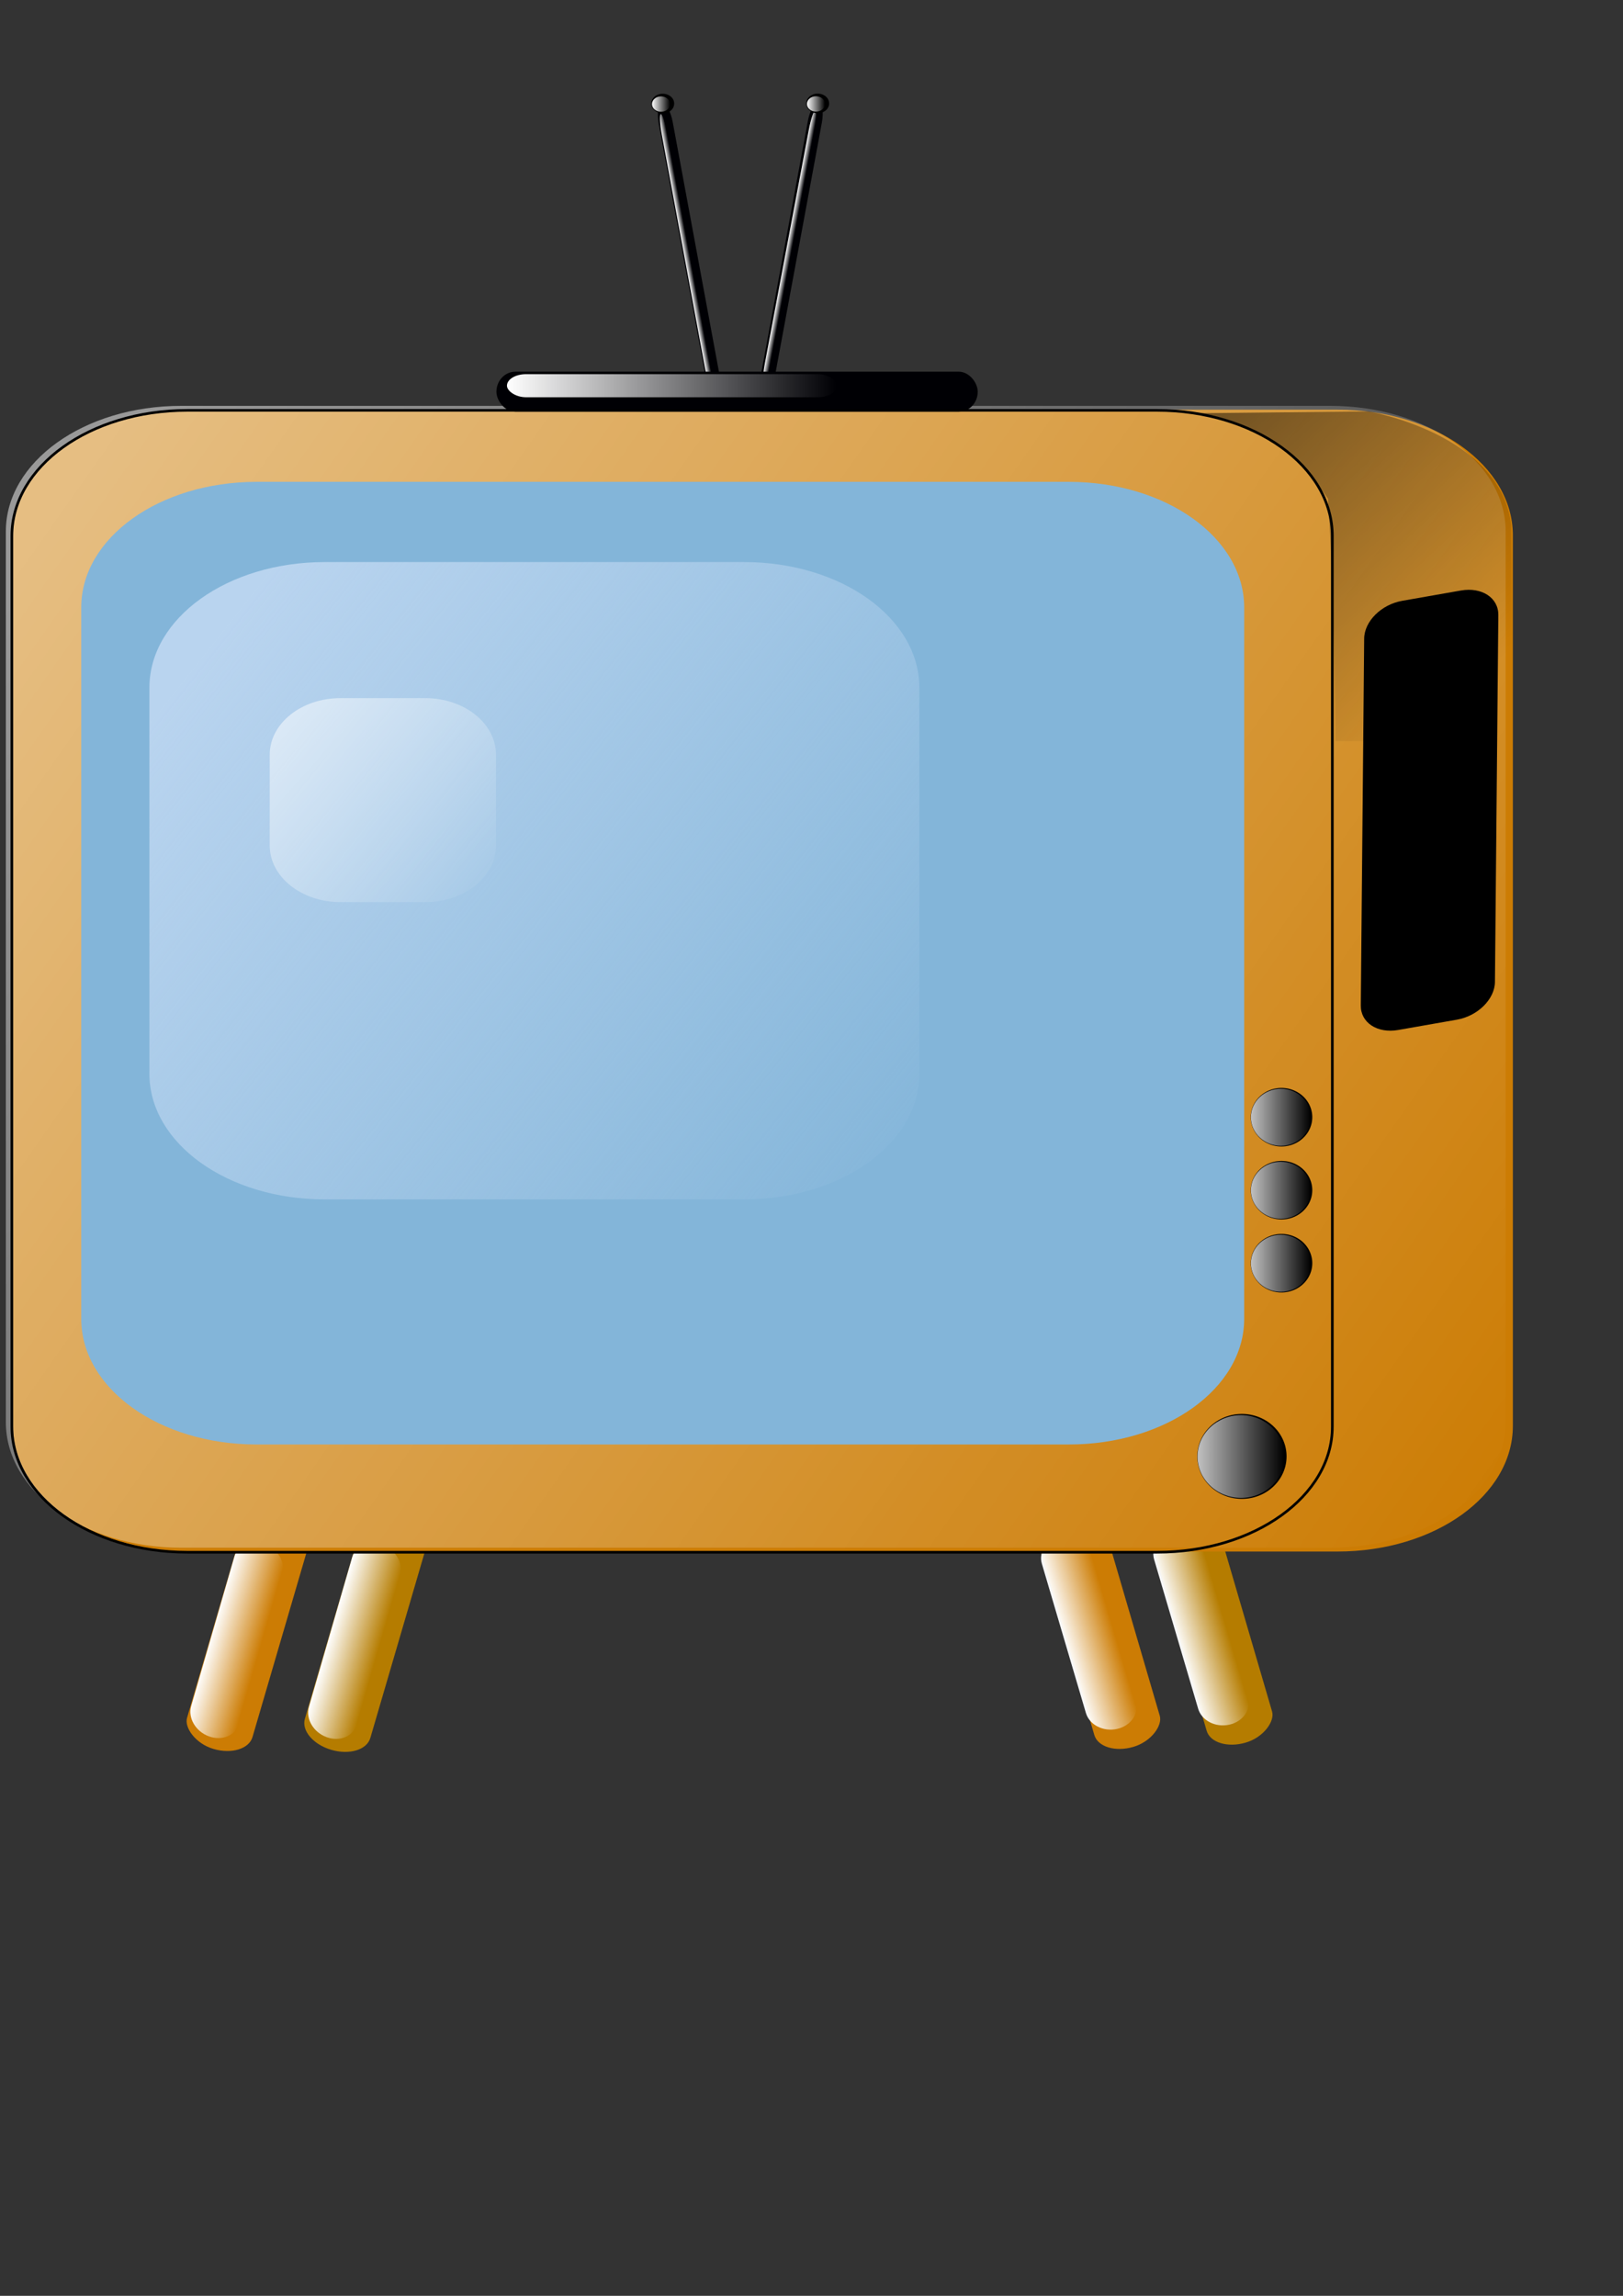 <?xml version="1.0" encoding="UTF-8" standalone="no"?>
<!-- Created with Inkscape (http://www.inkscape.org/) -->
<svg
   xmlns:dc="http://purl.org/dc/elements/1.1/"
   xmlns:cc="http://web.resource.org/cc/"
   xmlns:rdf="http://www.w3.org/1999/02/22-rdf-syntax-ns#"
   xmlns:svg="http://www.w3.org/2000/svg"
   xmlns="http://www.w3.org/2000/svg"
   xmlns:xlink="http://www.w3.org/1999/xlink"
   xmlns:sodipodi="http://sodipodi.sourceforge.net/DTD/sodipodi-0.dtd"
   xmlns:inkscape="http://www.inkscape.org/namespaces/inkscape"
   width="210mm"
   height="297mm"
   id="svg2"
   sodipodi:version="0.32"
   inkscape:version="0.44.1"
   sodipodi:docbase="E:\SVG_Clipart"
   sodipodi:docname="classic_tv_set.svg">
  <rect width="100%" height="100%" fill="#333333" stroke="none"/>
  <defs
     id="defs4">
    <linearGradient
       inkscape:collect="always"
       id="linearGradient19161">
      <stop
         style="stop-color:#000000;stop-opacity:1;"
         offset="0"
         id="stop19163" />
      <stop
         style="stop-color:#000000;stop-opacity:0;"
         offset="1"
         id="stop19165" />
    </linearGradient>
    <linearGradient
       inkscape:collect="always"
       id="linearGradient13125">
      <stop
         style="stop-color:#ffffff;stop-opacity:1;"
         offset="0"
         id="stop13127" />
      <stop
         style="stop-color:#ffffff;stop-opacity:0;"
         offset="1"
         id="stop13129" />
    </linearGradient>
    <linearGradient
       inkscape:collect="always"
       id="linearGradient6449">
      <stop
         style="stop-color:#ffffff;stop-opacity:1;"
         offset="0"
         id="stop6451" />
      <stop
         style="stop-color:#ffffff;stop-opacity:0;"
         offset="1"
         id="stop6453" />
    </linearGradient>
    <linearGradient
       inkscape:collect="always"
       id="linearGradient4987">
      <stop
         style="stop-color:#ffffff;stop-opacity:1;"
         offset="0"
         id="stop4989" />
      <stop
         style="stop-color:#ffffff;stop-opacity:0;"
         offset="1"
         id="stop4991" />
    </linearGradient>
    <linearGradient
       id="linearGradient4979">
      <stop
         style="stop-color:#000004;stop-opacity:1;"
         offset="0"
         id="stop4981" />
      <stop
         style="stop-color:#000004;stop-opacity:0;"
         offset="1"
         id="stop4983" />
    </linearGradient>
    <linearGradient
       inkscape:collect="always"
       id="linearGradient2783">
      <stop
         style="stop-color:#b9d4ef;stop-opacity:1;"
         offset="0"
         id="stop2785" />
      <stop
         style="stop-color:#b9d4ef;stop-opacity:0;"
         offset="1"
         id="stop2787" />
    </linearGradient>
    <linearGradient
       inkscape:collect="always"
       xlink:href="#linearGradient2783"
       id="linearGradient2789"
       x1="221.429"
       y1="348.717"
       x2="472.857"
       y2="547.929"
       gradientUnits="userSpaceOnUse"
       gradientTransform="translate(-8.571,5.714)" />
    <linearGradient
       inkscape:collect="always"
       xlink:href="#linearGradient4987"
       id="linearGradient4993"
       x1="344.286"
       y1="242.362"
       x2="515.714"
       y2="242.362"
       gradientUnits="userSpaceOnUse"
       gradientTransform="matrix(0.685,0,0,0.575,81.342,124.432)" />
    <linearGradient
       inkscape:collect="always"
       xlink:href="#linearGradient6449"
       id="linearGradient6461"
       gradientUnits="userSpaceOnUse"
       gradientTransform="matrix(0.55,1.526557e-17,-3.635420e-17,1.31,170.839,-52.186)"
       x1="379.643"
       y1="195.832"
       x2="383.214"
       y2="195.832" />
    <linearGradient
       inkscape:collect="always"
       xlink:href="#linearGradient6449"
       id="linearGradient7939"
       gradientUnits="userSpaceOnUse"
       x1="364.16"
       y1="163.529"
       x2="380.777"
       y2="163.529" />
    <linearGradient
       inkscape:collect="always"
       xlink:href="#linearGradient6449"
       id="linearGradient7999"
       gradientUnits="userSpaceOnUse"
       gradientTransform="matrix(0.55,1.373899e-16,-3.271872e-16,1.31,232.771,-118.359)"
       x1="379.643"
       y1="195.832"
       x2="383.214"
       y2="195.832" />
    <linearGradient
       inkscape:collect="always"
       xlink:href="#linearGradient6449"
       id="linearGradient8001"
       gradientUnits="userSpaceOnUse"
       x1="364.16"
       y1="163.529"
       x2="380.777"
       y2="163.529" />
    <linearGradient
       inkscape:collect="always"
       xlink:href="#linearGradient6449"
       id="linearGradient8739"
       x1="344.087"
       y1="176.052"
       x2="823.719"
       y2="604.971"
       gradientUnits="userSpaceOnUse"
       gradientTransform="matrix(0.298,0,0,0.298,68.318,267.708)" />
    <linearGradient
       inkscape:collect="always"
       xlink:href="#linearGradient13125"
       id="linearGradient13131"
       x1="439.742"
       y1="604.861"
       x2="464.028"
       y2="604.861"
       gradientUnits="userSpaceOnUse"
       gradientTransform="matrix(0.746,2.363448e-16,-1.426447e-16,0.833,73.33,88.243)" />
    <linearGradient
       inkscape:collect="always"
       xlink:href="#linearGradient13125"
       id="linearGradient13189"
       gradientUnits="userSpaceOnUse"
       gradientTransform="matrix(0.746,1.949058e-16,4.224391e-17,0.833,-32.472,312.583)"
       x1="439.742"
       y1="604.861"
       x2="464.028"
       y2="604.861" />
    <linearGradient
       inkscape:collect="always"
       xlink:href="#linearGradient13125"
       id="linearGradient13194"
       gradientUnits="userSpaceOnUse"
       gradientTransform="matrix(0.746,2.363448e-16,-1.426448e-16,0.833,113.916,74.215)"
       x1="439.742"
       y1="604.861"
       x2="464.028"
       y2="604.861" />
    <linearGradient
       inkscape:collect="always"
       xlink:href="#linearGradient13125"
       id="linearGradient13198"
       gradientUnits="userSpaceOnUse"
       gradientTransform="matrix(0.746,1.949056e-16,-5.020047e-17,0.833,5.12,310.085)"
       x1="439.742"
       y1="604.861"
       x2="464.028"
       y2="604.861" />
    <linearGradient
       inkscape:collect="always"
       xlink:href="#linearGradient13125"
       id="linearGradient15387"
       x1="597.585"
       y1="432.799"
       x2="1107.829"
       y2="791.712"
       gradientUnits="userSpaceOnUse"
       gradientTransform="translate(-446,-114)" />
    <linearGradient
       inkscape:collect="always"
       xlink:href="#linearGradient6449"
       id="linearGradient16868"
       x1="788"
       y1="541.362"
       x2="828"
       y2="541.362"
       gradientUnits="userSpaceOnUse" />
    <linearGradient
       inkscape:collect="always"
       xlink:href="#linearGradient6449"
       id="linearGradient17606"
       gradientUnits="userSpaceOnUse"
       x1="788"
       y1="541.362"
       x2="828"
       y2="541.362" />
    <linearGradient
       inkscape:collect="always"
       xlink:href="#linearGradient6449"
       id="linearGradient17614"
       gradientUnits="userSpaceOnUse"
       x1="788"
       y1="541.362"
       x2="828"
       y2="541.362" />
    <linearGradient
       inkscape:collect="always"
       xlink:href="#linearGradient6449"
       id="linearGradient17622"
       gradientUnits="userSpaceOnUse"
       x1="788"
       y1="541.362"
       x2="828"
       y2="541.362" />
    <linearGradient
       inkscape:collect="always"
       xlink:href="#linearGradient13125"
       id="linearGradient17675"
       gradientUnits="userSpaceOnUse"
       gradientTransform="matrix(0.746,0,0,0.833,5.12,310.085)"
       x1="439.742"
       y1="604.861"
       x2="464.028"
       y2="604.861" />
    <linearGradient
       inkscape:collect="always"
       xlink:href="#linearGradient13125"
       id="linearGradient17677"
       gradientUnits="userSpaceOnUse"
       gradientTransform="matrix(0.746,0,0,0.833,-32.472,312.583)"
       x1="439.742"
       y1="604.861"
       x2="464.028"
       y2="604.861" />
    <linearGradient
       inkscape:collect="always"
       xlink:href="#linearGradient13125"
       id="linearGradient17679"
       gradientUnits="userSpaceOnUse"
       gradientTransform="matrix(0.746,2.363448e-16,-9.642261e-17,0.833,113.916,74.215)"
       x1="439.742"
       y1="604.861"
       x2="464.028"
       y2="604.861" />
    <linearGradient
       inkscape:collect="always"
       xlink:href="#linearGradient13125"
       id="linearGradient17681"
       gradientUnits="userSpaceOnUse"
       gradientTransform="matrix(0.746,0,0,0.833,73.33,88.243)"
       x1="439.742"
       y1="604.861"
       x2="464.028"
       y2="604.861" />
    <linearGradient
       inkscape:collect="always"
       xlink:href="#linearGradient6449"
       id="linearGradient17683"
       gradientUnits="userSpaceOnUse"
       gradientTransform="matrix(0.55,0,0,1.31,170.839,-52.186)"
       x1="379.643"
       y1="195.832"
       x2="383.214"
       y2="195.832" />
    <linearGradient
       inkscape:collect="always"
       xlink:href="#linearGradient6449"
       id="linearGradient17685"
       gradientUnits="userSpaceOnUse"
       x1="364.16"
       y1="163.529"
       x2="380.777"
       y2="163.529" />
    <linearGradient
       inkscape:collect="always"
       xlink:href="#linearGradient6449"
       id="linearGradient17687"
       gradientUnits="userSpaceOnUse"
       gradientTransform="matrix(0.55,0,0,1.31,232.771,-118.359)"
       x1="379.643"
       y1="195.832"
       x2="383.214"
       y2="195.832" />
    <linearGradient
       inkscape:collect="always"
       xlink:href="#linearGradient6449"
       id="linearGradient17689"
       gradientUnits="userSpaceOnUse"
       x1="364.16"
       y1="163.529"
       x2="380.777"
       y2="163.529" />
    <linearGradient
       inkscape:collect="always"
       xlink:href="#linearGradient13125"
       id="linearGradient17691"
       gradientUnits="userSpaceOnUse"
       gradientTransform="translate(-446,-114)"
       x1="597.585"
       y1="432.799"
       x2="1107.829"
       y2="791.712" />
    <linearGradient
       inkscape:collect="always"
       xlink:href="#linearGradient2783"
       id="linearGradient17693"
       gradientUnits="userSpaceOnUse"
       gradientTransform="translate(-8.571,5.714)"
       x1="221.429"
       y1="348.717"
       x2="472.857"
       y2="547.929" />
    <linearGradient
       inkscape:collect="always"
       xlink:href="#linearGradient4987"
       id="linearGradient17695"
       gradientUnits="userSpaceOnUse"
       gradientTransform="matrix(0.685,0,0,0.575,81.342,124.432)"
       x1="344.286"
       y1="242.362"
       x2="515.714"
       y2="242.362" />
    <linearGradient
       inkscape:collect="always"
       xlink:href="#linearGradient6449"
       id="linearGradient17697"
       gradientUnits="userSpaceOnUse"
       gradientTransform="matrix(0.298,0,0,0.298,68.318,267.708)"
       x1="344.087"
       y1="176.052"
       x2="823.719"
       y2="604.971" />
    <linearGradient
       inkscape:collect="always"
       xlink:href="#linearGradient6449"
       id="linearGradient17699"
       gradientUnits="userSpaceOnUse"
       x1="788"
       y1="541.362"
       x2="828"
       y2="541.362" />
    <linearGradient
       inkscape:collect="always"
       xlink:href="#linearGradient6449"
       id="linearGradient17701"
       gradientUnits="userSpaceOnUse"
       x1="788"
       y1="541.362"
       x2="828"
       y2="541.362" />
    <linearGradient
       inkscape:collect="always"
       xlink:href="#linearGradient6449"
       id="linearGradient17703"
       gradientUnits="userSpaceOnUse"
       x1="788"
       y1="541.362"
       x2="828"
       y2="541.362" />
    <linearGradient
       inkscape:collect="always"
       xlink:href="#linearGradient6449"
       id="linearGradient17705"
       gradientUnits="userSpaceOnUse"
       x1="788"
       y1="541.362"
       x2="828"
       y2="541.362" />
    <linearGradient
       inkscape:collect="always"
       xlink:href="#linearGradient19161"
       id="linearGradient19167"
       x1="587.278"
       y1="205.47"
       x2="713.51"
       y2="341.234"
       gradientUnits="userSpaceOnUse" />
    <linearGradient
       inkscape:collect="always"
       xlink:href="#linearGradient6449"
       id="linearGradient19910"
       gradientUnits="userSpaceOnUse"
       gradientTransform="matrix(0.409,0,0,0.409,-93.978,193.909)"
       x1="344.087"
       y1="176.052"
       x2="823.719"
       y2="604.971" />
    <linearGradient
       inkscape:collect="always"
       xlink:href="#linearGradient2783"
       id="linearGradient19916"
       gradientUnits="userSpaceOnUse"
       gradientTransform="matrix(1.373,0,0,1.373,-199.53,-165.75)"
       x1="221.429"
       y1="348.717"
       x2="472.857"
       y2="547.929" />
    <linearGradient
       inkscape:collect="always"
       xlink:href="#linearGradient13125"
       id="linearGradient19920"
       gradientUnits="userSpaceOnUse"
       gradientTransform="matrix(1.373,0,0,1.373,-800.021,-330.091)"
       x1="597.585"
       y1="432.799"
       x2="1107.829"
       y2="791.712" />
    <linearGradient
       inkscape:collect="always"
       xlink:href="#linearGradient13125"
       id="linearGradient19941"
       gradientUnits="userSpaceOnUse"
       gradientTransform="matrix(1.025,0,0,1.143,-72.797,3.358)"
       x1="439.742"
       y1="604.861"
       x2="464.028"
       y2="604.861" />
    <linearGradient
       inkscape:collect="always"
       xlink:href="#linearGradient6449"
       id="linearGradient19950"
       gradientUnits="userSpaceOnUse"
       x1="788"
       y1="541.362"
       x2="828"
       y2="541.362" />
    <linearGradient
       inkscape:collect="always"
       xlink:href="#linearGradient19161"
       id="linearGradient1975"
       gradientUnits="userSpaceOnUse"
       x1="587.278"
       y1="205.47"
       x2="713.51"
       y2="341.234" />
    <linearGradient
       inkscape:collect="always"
       xlink:href="#linearGradient6449"
       id="linearGradient1992"
       gradientUnits="userSpaceOnUse"
       gradientTransform="matrix(0.409,0,0,0.409,-93.978,193.909)"
       x1="344.087"
       y1="176.052"
       x2="823.719"
       y2="604.971" />
    <linearGradient
       inkscape:collect="always"
       xlink:href="#linearGradient2783"
       id="linearGradient1998"
       gradientUnits="userSpaceOnUse"
       gradientTransform="matrix(1.373,0,0,1.373,-199.53,-165.75)"
       x1="221.429"
       y1="348.717"
       x2="472.857"
       y2="547.929" />
    <linearGradient
       inkscape:collect="always"
       xlink:href="#linearGradient13125"
       id="linearGradient2002"
       gradientUnits="userSpaceOnUse"
       gradientTransform="matrix(1.373,0,0,1.373,-800.021,-330.091)"
       x1="597.585"
       y1="432.799"
       x2="1107.829"
       y2="791.712" />
    <linearGradient
       inkscape:collect="always"
       xlink:href="#linearGradient13125"
       id="linearGradient2023"
       gradientUnits="userSpaceOnUse"
       gradientTransform="matrix(1.025,0,0,1.143,-72.796,3.358)"
       x1="439.742"
       y1="604.861"
       x2="464.028"
       y2="604.861" />
  </defs>
  <sodipodi:namedview
     id="base"
     pagecolor="#ffffff"
     bordercolor="#666666"
     borderopacity="1.0"
     inkscape:pageopacity="0.0"
     inkscape:pageshadow="2"
     inkscape:zoom="0.5"
     inkscape:cx="388.13288"
     inkscape:cy="529.43166"
     inkscape:document-units="px"
     inkscape:current-layer="layer1"
     inkscape:window-width="1064"
     inkscape:window-height="805"
     inkscape:window-x="110"
     inkscape:window-y="110"
     showguides="true"
     inkscape:guide-bbox="true" />
  <g
     inkscape:label="Ebene 1"
     inkscape:groupmode="layer"
     id="layer1">
    <g
       id="g2075">
      <g
         transform="matrix(1.373,0,0,1.373,-187.763,-173.594)"
         id="g16115">
        <rect
           style="opacity:1;fill:#b57c00;fill-opacity:1;stroke:none;stroke-width:1;stroke-linejoin:round;stroke-miterlimit:4;stroke-dasharray:none;stroke-dashoffset:0;stroke-opacity:1"
           id="rect13173"
           width="24.286"
           height="85.684"
           x="-359.251"
           y="794.046"
           rx="62.439"
           ry="7.961"
           transform="matrix(-0.96,0.281,0.281,0.96,0,0)" />
        <path
           id="rect13175"
           d="M 342.451,778.058 C 347.473,778.058 351.516,781.601 351.516,786.003 L 351.516,841.459 C 351.516,845.86 347.473,849.404 342.451,849.404 C 337.429,849.404 333.386,845.86 333.386,841.459 L 333.386,786.003 C 333.386,781.601 337.429,778.058 342.451,778.058 z "
           style="fill:url(#linearGradient17675);fill-opacity:1;stroke:none;stroke-width:1;stroke-linejoin:round;stroke-miterlimit:4;stroke-dashoffset:0;stroke-opacity:1"
           transform="matrix(0.976,-0.216,0.283,0.959,0,0)" />
      </g>
      <g
         transform="matrix(1.373,0,0,1.373,-193.254,-185.949)"
         id="g13179">
        <rect
           style="opacity:1;fill:#cc7c04;fill-opacity:1;stroke:none;stroke-width:1;stroke-linejoin:round;stroke-miterlimit:4;stroke-dasharray:none;stroke-dashoffset:0;stroke-opacity:1"
           id="rect13163"
           width="24.286"
           height="85.684"
           x="-321.751"
           y="794.022"
           rx="62.439"
           ry="7.961"
           transform="matrix(-0.96,0.281,0.281,0.96,0,0)" />
        <path
           id="rect13165"
           d="M 304.859,780.556 C 309.881,780.556 313.924,784.1 313.924,788.501 L 313.924,843.957 C 313.924,848.359 309.881,851.902 304.859,851.902 C 299.837,851.902 295.794,848.359 295.794,843.957 L 295.794,788.501 C 295.794,784.1 299.837,780.556 304.859,780.556 z "
           style="fill:url(#linearGradient17677);fill-opacity:1;stroke:none;stroke-width:1;stroke-linejoin:round;stroke-miterlimit:4;stroke-dashoffset:0;stroke-opacity:1"
           transform="matrix(0.976,-0.216,0.283,0.959,0,0)" />
      </g>
      <path
         id="rect13139"
         d="M 395.745,657.757 C 404.98,657.757 412.414,662.631 412.414,668.686 L 412.414,764.454 C 412.414,770.509 404.98,775.383 395.745,775.383 C 386.51,775.383 379.075,770.509 379.075,764.454 L 379.075,668.686 C 379.075,662.631 386.51,657.757 395.745,657.757 z "
         style="fill:#b57c00;fill-opacity:1;stroke:none;stroke-width:1;stroke-linejoin:round;stroke-miterlimit:4;stroke-dashoffset:0;stroke-opacity:1"
         transform="matrix(0.96,0.281,-0.281,0.96,0,0)" />
      <path
         id="rect13141"
         d="M 390.284,645.781 C 397.178,645.781 402.728,650.645 402.728,656.688 L 402.728,732.816 C 402.728,738.859 397.178,743.723 390.284,743.723 C 383.391,743.723 377.841,738.859 377.841,732.816 L 377.841,656.688 C 377.841,650.645 383.391,645.781 390.284,645.781 z "
         style="fill:url(#linearGradient2023);fill-opacity:1;stroke:none;stroke-width:1;stroke-linejoin:round;stroke-miterlimit:4;stroke-dashoffset:0;stroke-opacity:1"
         transform="matrix(0.939,0.345,-0.278,0.961,0,0)" />
      <g
         transform="matrix(1.373,0,0,1.373,-187.763,-173.594)"
         id="g13133">
        <rect
           style="opacity:1;fill:#cc7c04;fill-opacity:1;stroke:none;stroke-width:1;stroke-linejoin:round;stroke-miterlimit:4;stroke-dasharray:none;stroke-dashoffset:0;stroke-opacity:1"
           id="rect12395"
           width="24.286"
           height="85.684"
           x="402.447"
           y="573.435"
           rx="62.439"
           ry="7.961"
           transform="matrix(0.96,0.281,-0.281,0.96,0,0)" />
        <path
           id="rect12397"
           d="M 410.662,556.215 C 415.684,556.215 419.726,559.759 419.726,564.161 L 419.726,619.616 C 419.726,624.018 415.684,627.562 410.662,627.562 C 405.64,627.562 401.597,624.018 401.597,619.616 L 401.597,564.161 C 401.597,559.759 405.64,556.215 410.662,556.215 z "
           style="fill:url(#linearGradient17681);fill-opacity:1;stroke:none;stroke-width:1;stroke-linejoin:round;stroke-miterlimit:4;stroke-dashoffset:0;stroke-opacity:1"
           transform="matrix(0.939,0.345,-0.278,0.961,0,0)" />
      </g>
      <g
         transform="matrix(1.373,0,0,1.373,-187.763,-173.594)"
         id="g7945">
        <g
           id="g6457"
           transform="matrix(0.983,-0.182,0.182,0.983,-30.228,84.094)">
          <rect
             ry="7.285"
             rx="6.764"
             y="150.934"
             x="379.286"
             height="105.714"
             width="5"
             id="rect4249"
             style="opacity:1;fill:#000004;fill-opacity:1;stroke:none;stroke-width:1;stroke-linejoin:round;stroke-miterlimit:4;stroke-dasharray:none;stroke-dashoffset:0;stroke-opacity:1" />
          <path
             id="rect4995"
             d="M 380.625,154.862 C 381.169,154.862 381.607,158.111 381.607,162.147 L 381.607,246.481 C 381.607,250.516 381.169,253.765 380.625,253.765 C 380.081,253.765 379.643,250.516 379.643,246.481 L 379.643,162.147 C 379.643,158.111 380.081,154.862 380.625,154.862 z "
             style="fill:url(#linearGradient17683);fill-opacity:1;stroke:none;stroke-width:1;stroke-linejoin:round;stroke-miterlimit:4;stroke-dashoffset:0;stroke-opacity:1" />
        </g>
        <g
           id="g7935"
           transform="translate(0.375,1)">
          <path
             transform="matrix(0.489,0,0,0.489,190.302,82.349)"
             d="M 380.777 163.529 A 8.309 7.071 0 1 1  364.16,163.529 A 8.309 7.071 0 1 1  380.777 163.529 z"
             sodipodi:ry="7.0710678"
             sodipodi:rx="8.3085051"
             sodipodi:cy="163.52896"
             sodipodi:cx="372.46851"
             id="path6471"
             style="opacity:1;fill:black;fill-opacity:1;stroke:none;stroke-width:1;stroke-linejoin:round;stroke-miterlimit:4;stroke-dasharray:none;stroke-dashoffset:0;stroke-opacity:1"
             sodipodi:type="arc" />
          <path
             id="path7199"
             d="M 380.777,163.529 C 380.777,167.432 377.055,170.6 372.469,170.6 C 367.882,170.6 364.16,167.432 364.16,163.529 C 364.16,159.626 367.882,156.458 372.469,156.458 C 377.055,156.458 380.777,159.626 380.777,163.529 z "
             style="fill:url(#linearGradient17685);fill-opacity:1;stroke:none;stroke-width:1;stroke-linejoin:round;stroke-miterlimit:4;stroke-dashoffset:0;stroke-opacity:1"
             transform="matrix(0.388,0,0,0.388,227.306,99.053)" />
        </g>
      </g>
      <g
         transform="matrix(1.373,0,0,1.373,-176.094,-178.055)"
         id="g7991">
        <g
           id="g7987">
          <rect
             transform="matrix(-0.983,-0.182,-0.182,0.983,0,0)"
             ry="7.285"
             rx="6.764"
             y="86.681"
             x="-445.637"
             height="105.714"
             width="5"
             id="rect7957"
             style="opacity:1;fill:#000004;fill-opacity:1;stroke:none;stroke-width:1;stroke-linejoin:round;stroke-miterlimit:4;stroke-dasharray:none;stroke-dashoffset:0;stroke-opacity:1" />
          <path
             id="rect7959"
             d="M 442.557,88.689 C 443.101,88.689 443.539,91.938 443.539,95.974 L 443.539,180.308 C 443.539,184.343 443.101,187.592 442.557,187.592 C 442.013,187.592 441.575,184.343 441.575,180.308 L 441.575,95.974 C 441.575,91.938 442.013,88.689 442.557,88.689 z "
             style="fill:url(#linearGradient17687);fill-opacity:1;stroke:none;stroke-width:1;stroke-linejoin:round;stroke-miterlimit:4;stroke-dashoffset:0;stroke-opacity:1"
             transform="matrix(0.983,0.185,-0.185,0.983,0,0)" />
        </g>
        <g
           id="g7961"
           transform="translate(47.064,4.202)">
          <path
             transform="matrix(0.489,0,0,0.489,190.302,82.349)"
             d="M 380.777 163.529 A 8.309 7.071 0 1 1  364.16,163.529 A 8.309 7.071 0 1 1  380.777 163.529 z"
             sodipodi:ry="7.0710678"
             sodipodi:rx="8.3085051"
             sodipodi:cy="163.52896"
             sodipodi:cx="372.46851"
             id="path7963"
             style="opacity:1;fill:black;fill-opacity:1;stroke:none;stroke-width:1;stroke-linejoin:round;stroke-miterlimit:4;stroke-dasharray:none;stroke-dashoffset:0;stroke-opacity:1"
             sodipodi:type="arc" />
          <path
             id="path7965"
             d="M 380.777,163.529 C 380.777,167.432 377.055,170.6 372.469,170.6 C 367.882,170.6 364.16,167.432 364.16,163.529 C 364.16,159.626 367.882,156.458 372.469,156.458 C 377.055,156.458 380.777,159.626 380.777,163.529 z "
             style="fill:url(#linearGradient17689);fill-opacity:1;stroke:none;stroke-width:1;stroke-linejoin:round;stroke-miterlimit:4;stroke-dashoffset:0;stroke-opacity:1"
             transform="matrix(0.388,0,0,0.388,227.306,99.053)" />
        </g>
      </g>
      <path
         id="rect2791"
         d="M 92.101,200.298 L 654.128,200.298 C 701.614,200.298 739.842,227.696 739.842,261.727 L 739.842,697.178 C 739.842,731.209 701.614,758.606 654.128,758.606 L 92.101,758.606 C 44.616,758.606 6.387,731.209 6.387,697.178 L 6.387,261.727 C 6.387,227.696 44.616,200.298 92.101,200.298 z "
         style="fill:#cc7c04;fill-opacity:1;stroke:none;stroke-width:1;stroke-linejoin:round;stroke-miterlimit:4;stroke-dashoffset:0;stroke-opacity:1" />
      <path
         id="rect14653"
         d="M 88.571,198.446 L 650.598,198.446 C 698.084,198.446 736.312,225.843 736.312,259.874 L 736.312,695.325 C 736.312,729.356 698.084,756.753 650.598,756.753 L 88.571,756.753 C 41.086,756.753 2.857,729.356 2.857,695.325 L 2.857,259.874 C 2.857,225.843 41.086,198.446 88.571,198.446 z "
         style="opacity:0.5;fill:url(#linearGradient2002);fill-opacity:1;stroke:none;stroke-width:1;stroke-linejoin:round;stroke-miterlimit:4;stroke-dashoffset:0;stroke-opacity:1" />
      <path
         id="rect1306"
         d="M 125.44,235.599 L 522.734,235.599 C 570.219,235.599 608.448,262.996 608.448,297.027 L 608.448,644.836 C 608.448,678.868 570.219,706.265 522.734,706.265 L 125.44,706.265 C 77.955,706.265 39.726,678.868 39.726,644.836 L 39.726,297.027 C 39.726,262.996 77.955,235.599 125.44,235.599 z "
         style="fill:#83b5d9;fill-opacity:1;stroke:none;stroke-width:1;stroke-linejoin:round;stroke-miterlimit:4;stroke-dashoffset:0;stroke-opacity:1" />
      <path
         id="rect2055"
         d="M 158.779,274.821 L 363.884,274.821 C 411.369,274.821 449.598,302.218 449.598,336.249 L 449.598,525.006 C 449.598,559.037 411.369,586.434 363.884,586.434 L 158.779,586.434 C 111.293,586.434 73.065,559.037 73.065,525.006 L 73.065,336.249 C 73.065,302.218 111.293,274.821 158.779,274.821 z "
         style="fill:url(#linearGradient1998);fill-opacity:1;stroke:none;stroke-width:1;stroke-linejoin:round;stroke-miterlimit:4;stroke-dashoffset:0;stroke-opacity:1" />
      <g
         transform="matrix(1.373,0,0,1.373,-187.763,-173.594)"
         id="g7941">
        <rect
           style="opacity:1;fill:#000004;fill-opacity:1;stroke:none;stroke-width:1;stroke-linejoin:round;stroke-miterlimit:4;stroke-dasharray:none;stroke-dashoffset:0;stroke-opacity:1"
           id="rect4247"
           width="171.429"
           height="14.286"
           x="313.571"
           y="258.791"
           rx="6.764"
           ry="7.285" />
        <rect
           style="opacity:1;fill:url(#linearGradient17695);fill-opacity:1;stroke:none;stroke-width:1;stroke-linejoin:round;stroke-miterlimit:4;stroke-dasharray:none;stroke-dashoffset:0;stroke-opacity:1"
           id="rect4251"
           width="117.5"
           height="8.214"
           x="317.321"
           y="259.684"
           rx="6.764"
           ry="7.285" />
      </g>
      <path
         id="rect8003"
         d="M 166.552,341.345 L 207.909,341.345 C 227.107,341.345 242.562,353.705 242.562,369.059 L 242.562,413.363 C 242.562,428.717 227.107,441.077 207.909,441.077 L 166.552,441.077 C 147.354,441.077 131.898,428.717 131.898,413.363 L 131.898,369.059 C 131.898,353.705 147.354,341.345 166.552,341.345 z "
         style="fill:url(#linearGradient1992);fill-opacity:1;stroke:none;stroke-width:1;stroke-linejoin:round;stroke-miterlimit:4;stroke-dashoffset:0;stroke-opacity:1" />
      <path
         id="rect8741"
         d="M 700.062,414.876 L 729.198,414.876 C 739.576,414.876 747.932,421.666 747.932,430.099 L 747.932,609.489 C 747.932,617.922 739.576,624.712 729.198,624.712 L 700.062,624.712 C 689.683,624.712 681.327,617.922 681.327,609.489 L 681.327,430.099 C 681.327,421.666 689.683,414.876 700.062,414.876 z "
         style="fill:black;fill-opacity:1;stroke:none;stroke-width:1;stroke-linejoin:round;stroke-miterlimit:4;stroke-dashoffset:0;stroke-opacity:1"
         transform="matrix(0.985,-0.173,-9.248061e-3,1,0,0)" />
      <path
         id="rect9471"
         d="M 91.512,200.644 L 565.845,200.644 C 613.331,200.644 651.559,228.041 651.559,262.072 L 651.559,697.523 C 651.559,731.554 613.331,758.951 565.845,758.951 L 91.512,758.951 C 44.026,758.951 5.798,731.554 5.798,697.523 L 5.798,262.072 C 5.798,228.041 44.026,200.644 91.512,200.644 z "
         style="fill:none;fill-opacity:1;stroke:black;stroke-width:1.288;stroke-linejoin:round;stroke-miterlimit:4;stroke-dashoffset:0;stroke-opacity:1" />
      <g
         id="g2032">
        <g
           id="g17596"
           transform="matrix(1.065,0,0,1.065,10.395,21.832)">
          <path
             transform="translate(-247.487,106.773)"
             d="M 828 541.362 A 20 19 0 1 1  788,541.362 A 20 19 0 1 1  828 541.362 z"
             sodipodi:ry="19"
             sodipodi:rx="20"
             sodipodi:cy="541.36218"
             sodipodi:cx="808"
             id="path10199"
             style="opacity:1;fill:black;fill-opacity:1;stroke:black;stroke-width:1;stroke-linejoin:round;stroke-miterlimit:4;stroke-dasharray:none;stroke-dashoffset:0;stroke-opacity:1"
             sodipodi:type="arc" />
          <path
             id="path10927"
             d="M 828,541.362 C 828,551.85 819.04,560.362 808,560.362 C 796.96,560.362 788,551.85 788,541.362 C 788,530.874 796.96,522.362 808,522.362 C 819.04,522.362 828,530.874 828,541.362 z "
             style="opacity:0.755;fill:url(#linearGradient19950);fill-opacity:1;stroke:none;stroke-width:1;stroke-linejoin:round;stroke-miterlimit:4;stroke-dashoffset:0;stroke-opacity:1"
             transform="translate(-247.886,106.828)" />
        </g>
        <g
           id="g17600"
           transform="matrix(0.734,0,0,0.734,215.284,106.205)">
          <path
             transform="translate(-247.487,106.773)"
             d="M 828 541.362 A 20 19 0 1 1  788,541.362 A 20 19 0 1 1  828 541.362 z"
             sodipodi:ry="19"
             sodipodi:rx="20"
             sodipodi:cy="541.36218"
             sodipodi:cx="808"
             id="path17602"
             style="opacity:1;fill:black;fill-opacity:1;stroke:black;stroke-width:1;stroke-linejoin:round;stroke-miterlimit:4;stroke-dasharray:none;stroke-dashoffset:0;stroke-opacity:1"
             sodipodi:type="arc" />
          <path
             id="path17604"
             d="M 828,541.362 C 828,551.85 819.04,560.362 808,560.362 C 796.96,560.362 788,551.85 788,541.362 C 788,530.874 796.96,522.362 808,522.362 C 819.04,522.362 828,530.874 828,541.362 z "
             style="opacity:0.755;fill:url(#linearGradient17701);fill-opacity:1;stroke:none;stroke-width:1;stroke-linejoin:round;stroke-miterlimit:4;stroke-dashoffset:0;stroke-opacity:1"
             transform="translate(-247.886,106.828)" />
        </g>
        <g
           id="g17608"
           transform="matrix(0.734,0,0,0.734,215.284,141.897)">
          <path
             transform="translate(-247.487,106.773)"
             d="M 828 541.362 A 20 19 0 1 1  788,541.362 A 20 19 0 1 1  828 541.362 z"
             sodipodi:ry="19"
             sodipodi:rx="20"
             sodipodi:cy="541.36218"
             sodipodi:cx="808"
             id="path17610"
             style="opacity:1;fill:black;fill-opacity:1;stroke:black;stroke-width:1;stroke-linejoin:round;stroke-miterlimit:4;stroke-dasharray:none;stroke-dashoffset:0;stroke-opacity:1"
             sodipodi:type="arc" />
          <path
             id="path17612"
             d="M 828,541.362 C 828,551.85 819.04,560.362 808,560.362 C 796.96,560.362 788,551.85 788,541.362 C 788,530.874 796.96,522.362 808,522.362 C 819.04,522.362 828,530.874 828,541.362 z "
             style="opacity:0.755;fill:url(#linearGradient17703);fill-opacity:1;stroke:none;stroke-width:1;stroke-linejoin:round;stroke-miterlimit:4;stroke-dashoffset:0;stroke-opacity:1"
             transform="translate(-247.886,106.828)" />
        </g>
        <g
           id="g17616"
           transform="matrix(0.734,0,0,0.734,215.284,70.513)">
          <path
             transform="translate(-247.487,106.773)"
             d="M 828 541.362 A 20 19 0 1 1  788,541.362 A 20 19 0 1 1  828 541.362 z"
             sodipodi:ry="19"
             sodipodi:rx="20"
             sodipodi:cy="541.36218"
             sodipodi:cx="808"
             id="path17618"
             style="opacity:1;fill:black;fill-opacity:1;stroke:black;stroke-width:1;stroke-linejoin:round;stroke-miterlimit:4;stroke-dasharray:none;stroke-dashoffset:0;stroke-opacity:1"
             sodipodi:type="arc" />
          <path
             id="path17620"
             d="M 828,541.362 C 828,551.85 819.04,560.362 808,560.362 C 796.96,560.362 788,551.85 788,541.362 C 788,530.874 796.96,522.362 808,522.362 C 819.04,522.362 828,530.874 828,541.362 z "
             style="opacity:0.755;fill:url(#linearGradient17705);fill-opacity:1;stroke:none;stroke-width:1;stroke-linejoin:round;stroke-miterlimit:4;stroke-dashoffset:0;stroke-opacity:1"
             transform="translate(-247.886,106.828)" />
        </g>
      </g>
      <path
         id="path17707"
         d="M 580,202.12 L 669.393,201.17 C 669.393,201.17 733.545,212.152 738.95,256.241 C 739.515,294.983 738.828,362.504 738.828,362.504 L 653.071,362.362 C 653.071,362.362 652.479,286.412 649.414,243.877 C 619.479,199.22 580,202.12 580,202.12 z "
         style="opacity:0.485;fill:url(#linearGradient1975);fill-opacity:1;fill-rule:evenodd;stroke:none;stroke-width:1px;stroke-linecap:butt;stroke-linejoin:miter;stroke-opacity:1" />
    </g>
  </g>
</svg>
